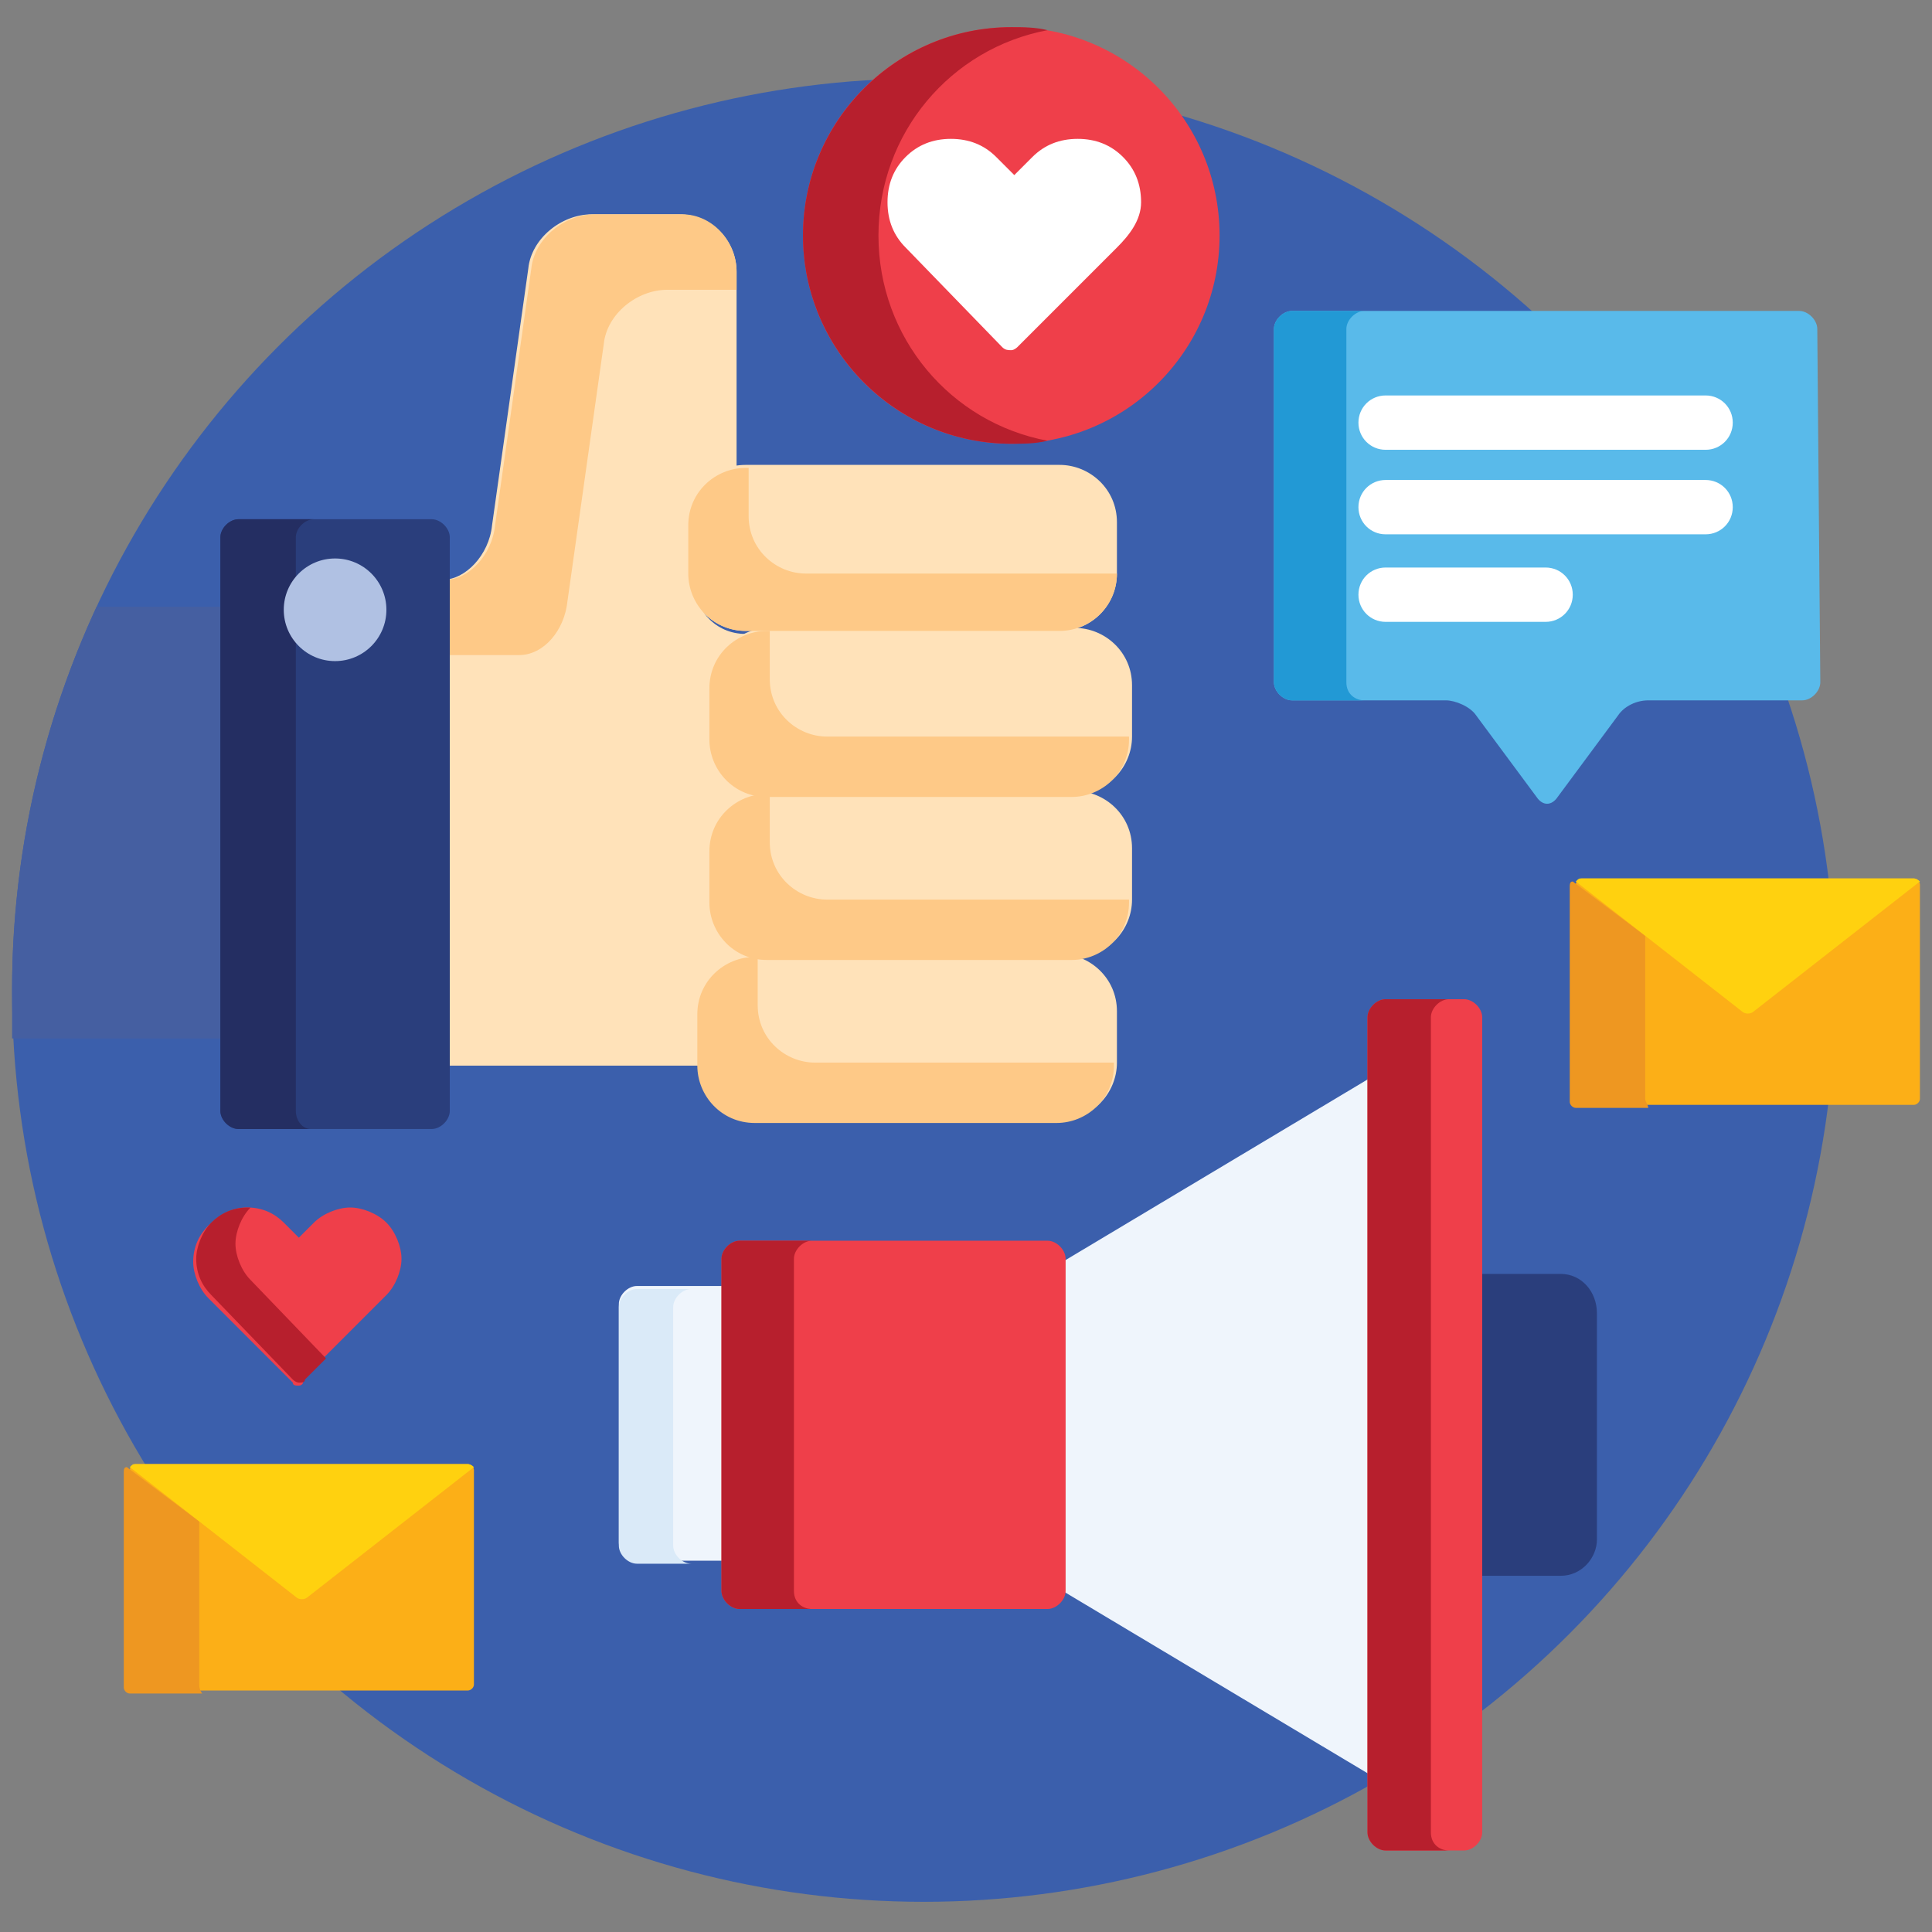 <?xml version="1.0" encoding="UTF-8"?> <!-- Generator: Adobe Illustrator 23.0.5, SVG Export Plug-In . SVG Version: 6.00 Build 0) --> <svg xmlns="http://www.w3.org/2000/svg" xmlns:xlink="http://www.w3.org/1999/xlink" version="1.1" id="Layer_1" x="0px" y="0px" viewBox="0 0 64 64" style="enable-background:new 0 0 64 64;" xml:space="preserve"><rect x="0" y="0" width="64" height="64" fill="#808080" stroke="none"/> <style type="text/css"> .st0{fill:#3B5FAC;} .st1{fill:#455FA1;} .st2{fill:#2A3E7C;} .st3{fill:#EFF5FC;} .st4{fill:#EF3F4A;} .st5{fill:#B71F2D;} .st6{fill:#DAEAF8;} .st7{fill:#59BAEA;} .st8{fill:#2299D5;} .st9{fill:#FFFFFF;} .st10{fill:#FFE2B9;} .st11{fill:#FEC987;} .st12{fill:#242E62;} .st13{fill:#B0C1E3;} .st14{fill:#FCAF17;} .st15{fill:#EE9721;} .st16{fill:#FFD10F;} </style> <g> <circle class="st0" cx="30.6" cy="32.8" r="30.2"></circle> <path class="st1" d="M7.4,20.1H3.2C1.4,24,0.4,28.3,0.4,32.8c0,0.5,0,1.1,0,1.6h7V20.1z"></path> <path class="st2" d="M51.7,42.2H49v10h2.7c0.7,0,1.2-0.6,1.2-1.2v-7.5C52.9,42.8,52.4,42.2,51.7,42.2z"></path> <polygon class="st3" points="35.2,41.8 35.2,52.7 45.4,58.8 45.4,35.7 "></polygon> <path class="st4" d="M49.1,60.7c0,0.3-0.3,0.6-0.6,0.6h-2.6c-0.3,0-0.6-0.3-0.6-0.6v-27c0-0.3,0.3-0.6,0.6-0.6h2.6 c0.3,0,0.6,0.3,0.6,0.6V60.7z"></path> <path class="st5" d="M47.4,60.7v-27c0-0.3,0.3-0.6,0.6-0.6h-2.1c-0.3,0-0.6,0.3-0.6,0.6v27c0,0.3,0.3,0.6,0.6,0.6H48 C47.7,61.3,47.4,61.1,47.4,60.7z"></path> <path class="st3" d="M24,42.6h-2.9c-0.3,0-0.6,0.3-0.6,0.6v7.9c0,0.3,0.3,0.6,0.6,0.6H24V42.6z"></path> <path class="st6" d="M22.3,51.2v-7.9c0-0.3,0.3-0.6,0.6-0.6h-1.8c-0.3,0-0.6,0.3-0.6,0.6v7.9c0,0.3,0.3,0.6,0.6,0.6h1.8 C22.6,51.8,22.3,51.5,22.3,51.2z"></path> <path class="st4" d="M35.3,52.7c0,0.3-0.3,0.6-0.6,0.6H24.5c-0.3,0-0.6-0.3-0.6-0.6v-11c0-0.3,0.3-0.6,0.6-0.6h10.2 c0.3,0,0.6,0.3,0.6,0.6V52.7z"></path> <path class="st5" d="M26.3,52.7v-11c0-0.3,0.3-0.6,0.6-0.6h-2.4c-0.3,0-0.6,0.3-0.6,0.6v11c0,0.3,0.3,0.6,0.6,0.6h2.4 C26.6,53.3,26.3,53.1,26.3,52.7z"></path> <path class="st7" d="M60.2,10.9c0-0.3-0.3-0.6-0.6-0.6H42.8c-0.3,0-0.6,0.3-0.6,0.6v11.7c0,0.3,0.3,0.6,0.6,0.6h5.1 c0.3,0,0.8,0.2,1,0.5l2,2.7c0.2,0.3,0.5,0.3,0.7,0l2-2.7c0.2-0.3,0.6-0.5,1-0.5h5.1c0.3,0,0.6-0.3,0.6-0.6L60.2,10.9L60.2,10.9z"></path> <path class="st8" d="M44.6,22.6V10.9c0-0.3,0.3-0.6,0.6-0.6h-2.4c-0.3,0-0.6,0.3-0.6,0.6v11.7c0,0.3,0.3,0.6,0.6,0.6h2.4 C44.9,23.2,44.6,23,44.6,22.6z"></path> <g> <path class="st9" d="M56.5,14.9H45.9c-0.5,0-0.9-0.4-0.9-0.9c0-0.5,0.4-0.9,0.9-0.9h10.6c0.5,0,0.9,0.4,0.9,0.9 C57.4,14.5,57,14.9,56.5,14.9z"></path> <path class="st9" d="M56.5,17.7H45.9c-0.5,0-0.9-0.4-0.9-0.9c0-0.5,0.4-0.9,0.9-0.9h10.6c0.5,0,0.9,0.4,0.9,0.9S57,17.7,56.5,17.7 z"></path> <path class="st9" d="M51.2,20.6h-5.3c-0.5,0-0.9-0.4-0.9-0.9c0-0.5,0.4-0.9,0.9-0.9h5.3c0.5,0,0.9,0.4,0.9,0.9 C52.1,20.2,51.7,20.6,51.2,20.6z"></path> </g> <circle class="st4" cx="33.5" cy="7.8" r="6.9"></circle> <path class="st5" d="M29.1,7.8c0-3.4,2.4-6.2,5.6-6.8c-0.4-0.1-0.8-0.1-1.2-0.1c-3.8,0-6.9,3.1-6.9,6.9s3.1,6.9,6.9,6.9 c0.4,0,0.8,0,1.2-0.1C31.5,14,29.1,11.2,29.1,7.8z"></path> <path class="st9" d="M33.5,11.6c-0.1,0-0.2,0-0.3-0.1l-3.2-3.3c-0.4-0.4-0.6-0.9-0.6-1.5c0-0.6,0.2-1.1,0.6-1.5 c0.4-0.4,0.9-0.6,1.5-0.6c0.6,0,1.1,0.2,1.5,0.6l0.6,0.6l0.6-0.6c0.4-0.4,0.9-0.6,1.5-0.6c0.6,0,1.1,0.2,1.5,0.6 c0.4,0.4,0.6,0.9,0.6,1.5S37.4,7.8,37,8.2l-3.3,3.3C33.7,11.5,33.6,11.6,33.5,11.6z"></path> <path class="st4" d="M9.9,45.9c-0.1,0-0.2,0-0.2-0.1L6.9,43c-0.3-0.3-0.5-0.8-0.5-1.2c0-0.5,0.2-0.9,0.5-1.2 C7.3,40.2,7.7,40,8.2,40c0.5,0,0.9,0.2,1.2,0.5L9.9,41l0.5-0.5c0.3-0.3,0.8-0.5,1.2-0.5s0.9,0.2,1.2,0.5c0.3,0.3,0.5,0.8,0.5,1.2 s-0.2,0.9-0.5,1.2l-2.8,2.8C10.1,45.8,10,45.9,9.9,45.9z"></path> <path class="st5" d="M8.3,42.4c-0.3-0.3-0.5-0.8-0.5-1.2c0-0.4,0.2-0.9,0.5-1.2c0,0-0.1,0-0.1,0c-0.5,0-0.9,0.2-1.2,0.5 c-0.3,0.3-0.5,0.8-0.5,1.2c0,0.5,0.2,0.9,0.5,1.2l2.7,2.8c0.1,0.1,0.2,0.1,0.2,0.1c0.1,0,0.2,0,0.2-0.1l0.7-0.7L8.3,42.4z"></path> <path class="st10" d="M23.4,35.2v-1.7c0-1,0.8-1.7,1.7-1.7h0.4c0.1,0,0.1-0.1,0.1-0.1s-0.1-0.1-0.1-0.1c-1,0-1.7-0.8-1.7-1.7v-1.7 c0-1,0.8-1.7,1.7-1.7c0.1,0,0.1-0.1,0.1-0.1c0-0.1-0.1-0.1-0.1-0.1c-1,0-1.7-0.8-1.7-1.7v-1.7c0-1,0.8-1.7,1.7-1.7 c0.1,0,0.1-0.1,0.1-0.1c0-0.1-0.1-0.1-0.1-0.1h-0.8c-1,0-1.7-0.8-1.7-1.7v-1.7c0-0.8,0.6-1.6,1.4-1.7V9c0-1-0.8-1.9-1.9-1.9l-2.9,0 c-1,0-2,0.8-2.1,1.8l-1.2,8.5c-0.1,1-0.9,1.8-1.6,1.8v16.1h8.6C23.4,35.3,23.4,35.3,23.4,35.2z"></path> <path class="st11" d="M22.6,7.1l-2.9,0c-1,0-2,0.8-2.1,1.8l-1.2,8.5c-0.1,1-0.9,1.8-1.6,1.8v2.5c1.3,0,2.4,0,2.4,0 c0.8,0,1.5-0.8,1.6-1.8l1.2-8.5c0.1-1,1.1-1.8,2.1-1.8l2.3,0V9C24.4,8,23.6,7.1,22.6,7.1z"></path> <path class="st10" d="M25.1,37.1c-1,0-1.9-0.8-1.9-1.9v-1.7c0-1,0.8-1.9,1.9-1.9h10c1,0,1.9,0.8,1.9,1.9v1.7c0,1-0.8,1.9-1.9,1.9 H25.1z"></path> <path class="st2" d="M7.9,37.4c-0.3,0-0.6-0.3-0.6-0.6v-19c0-0.3,0.3-0.6,0.6-0.6h6.4c0.3,0,0.6,0.3,0.6,0.6v19 c0,0.3-0.3,0.6-0.6,0.6L7.9,37.4L7.9,37.4z"></path> <path class="st12" d="M9.8,36.8v-19c0-0.3,0.3-0.6,0.6-0.6H7.9c-0.3,0-0.6,0.3-0.6,0.6v19c0,0.3,0.3,0.6,0.6,0.6h2.4 C10,37.4,9.8,37.1,9.8,36.8z"></path> <circle class="st13" cx="11.1" cy="20.2" r="1.7"></circle> <g> <path class="st10" d="M24.7,20.9c-1,0-1.9-0.8-1.9-1.9v-1.7c0-1,0.8-1.9,1.9-1.9h10.4c1,0,1.9,0.8,1.9,1.9V19c0,1-0.8,1.9-1.9,1.9 L24.7,20.9L24.7,20.9z"></path> <path class="st10" d="M25.5,26.3c-1,0-1.9-0.8-1.9-1.9v-1.7c0-1,0.8-1.9,1.9-1.9h10.1c1,0,1.9,0.8,1.9,1.9v1.7 c0,1-0.8,1.9-1.9,1.9L25.5,26.3L25.5,26.3z"></path> <path class="st10" d="M25.5,31.7c-1,0-1.9-0.8-1.9-1.9v-1.7c0-1,0.8-1.9,1.9-1.9h10.1c1,0,1.9,0.8,1.9,1.9v1.7 c0,1-0.8,1.9-1.9,1.9H25.5z"></path> </g> <g> <path class="st11" d="M27,35.2c-1,0-1.9-0.8-1.9-1.9v-1.6h-0.1c-1,0-1.9,0.8-1.9,1.9v1.7c0,1,0.8,1.9,1.9,1.9h10 c1,0,1.9-0.8,1.9-1.9v-0.1L27,35.2L27,35.2z"></path> <path class="st11" d="M26.7,19c-1,0-1.9-0.8-1.9-1.9v-1.6h-0.1c-1,0-1.9,0.8-1.9,1.9V19c0,1,0.8,1.9,1.9,1.9h10.4 c1,0,1.9-0.8,1.9-1.9V19L26.7,19L26.7,19z"></path> <path class="st11" d="M27.4,24.4c-1,0-1.9-0.8-1.9-1.9v-1.6h-0.1c-1,0-1.9,0.8-1.9,1.9v1.7c0,1,0.8,1.9,1.9,1.9h10.1 c1,0,1.9-0.8,1.9-1.9v-0.1L27.4,24.4L27.4,24.4z"></path> <path class="st11" d="M27.4,29.8c-1,0-1.9-0.8-1.9-1.9v-1.6h-0.1c-1,0-1.9,0.8-1.9,1.9v1.7c0,1,0.8,1.9,1.9,1.9h10.1 c1,0,1.9-0.8,1.9-1.9v-0.1L27.4,29.8L27.4,29.8z"></path> </g> <path class="st14" d="M15.5,48.5h-11c-0.1,0-0.2,0.1-0.2,0.2v7.1c0,0.1,0.1,0.2,0.2,0.2h11c0.1,0,0.2-0.1,0.2-0.2v-7.1 C15.7,48.6,15.6,48.5,15.5,48.5z"></path> <path class="st15" d="M6.6,55.8v-5.4l-2.4-1.8c0,0,0,0,0,0c-0.1,0-0.1,0.1-0.1,0.2v7.1c0,0.1,0.1,0.2,0.2,0.2h2.4 C6.7,56.1,6.6,56,6.6,55.8z"></path> <path class="st16" d="M15.5,48.5h-11c-0.1,0-0.1,0-0.2,0.1l5.5,4.3c0.1,0.1,0.3,0.1,0.4,0l5.5-4.3C15.6,48.5,15.5,48.5,15.5,48.5z"></path> <path class="st14" d="M63.4,29.1h-11c-0.1,0-0.2,0.1-0.2,0.2v7.1c0,0.1,0.1,0.2,0.2,0.2h11c0.1,0,0.2-0.1,0.2-0.2v-7.1 C63.6,29.2,63.5,29.1,63.4,29.1z"></path> <path class="st15" d="M54.5,36.4V31l-2.4-1.8c0,0,0,0,0,0c-0.1,0-0.1,0.1-0.1,0.2v7.1c0,0.1,0.1,0.2,0.2,0.2h2.4 C54.6,36.6,54.5,36.5,54.5,36.4z"></path> <path class="st16" d="M63.4,29.1h-11c-0.1,0-0.1,0-0.2,0.1l5.5,4.3c0.1,0.1,0.3,0.1,0.4,0l5.5-4.3C63.5,29.1,63.4,29.1,63.4,29.1z"></path> </g> </svg> 